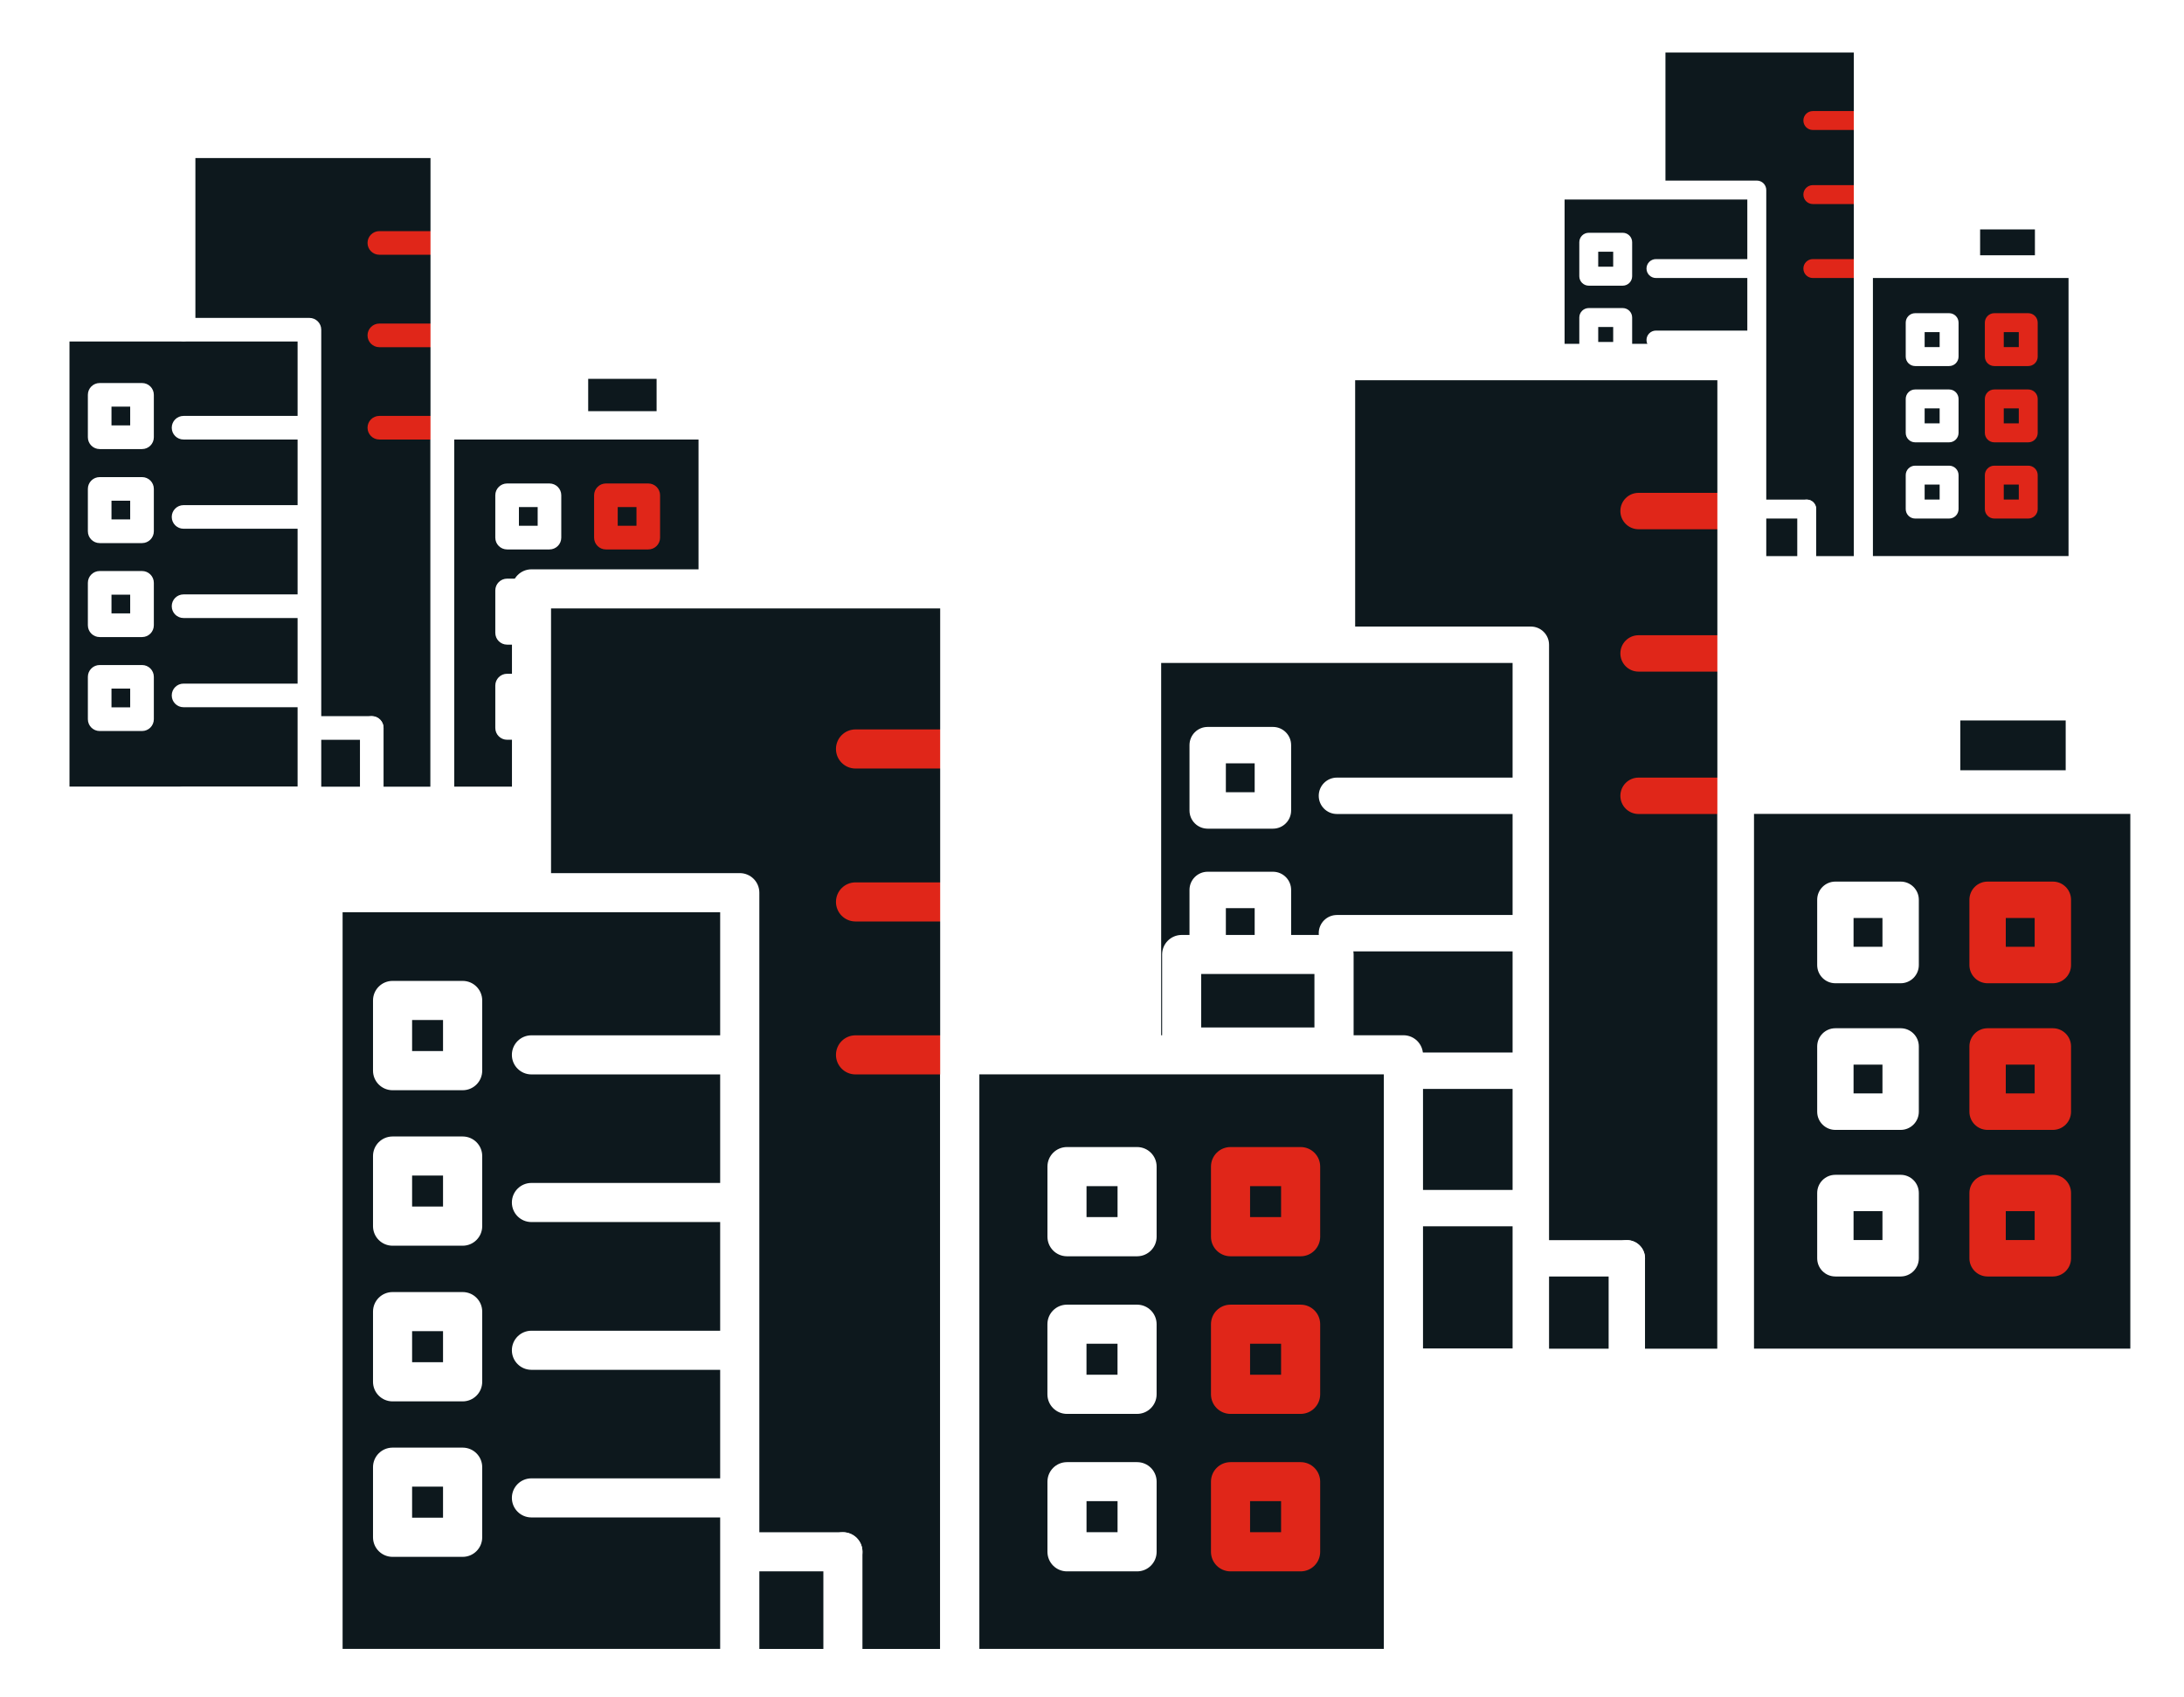<svg width="130" height="101" viewBox="0 0 130 101" fill="none" xmlns="http://www.w3.org/2000/svg">
<g filter="url(#filter0_f_3366_26422)">
<path d="M92.559 33.511V11.655V11.291H98.569V2.73H110.772V15.844H117.329V13.112H121.7V16.208H123.703V33.511H92.559Z" fill="#0D181D"/>
<path d="M104.572 34.216H92.567C92.256 34.216 92.004 33.965 92.004 33.653V11.309C92.004 10.998 92.256 10.746 92.567 10.746H104.572C104.884 10.746 105.135 10.998 105.135 11.309V33.653C105.135 33.965 104.884 34.216 104.572 34.216ZM93.13 33.088H104.007V11.872H93.13V33.088Z" fill="white"/>
<path d="M123.692 34.219H110.909C110.598 34.219 110.346 33.967 110.346 33.656V15.981C110.346 15.67 110.598 15.418 110.909 15.418H123.692C124.003 15.418 124.255 15.67 124.255 15.981V33.656C124.255 33.967 124.003 34.219 123.692 34.219ZM111.472 33.09H123.127V16.544H111.472V33.09Z" fill="white"/>
<path d="M121.692 16.32H117.301C116.99 16.32 116.738 16.068 116.738 15.757V13.09C116.738 12.779 116.99 12.527 117.301 12.527H121.692C122.003 12.527 122.255 12.779 122.255 13.09V15.757C122.255 16.068 122.003 16.32 121.692 16.32ZM117.864 15.192H121.126V13.651H117.864V15.192Z" fill="white"/>
<path d="M120.729 21.783H118.709C118.398 21.783 118.146 21.531 118.146 21.22V19.2C118.146 18.889 118.398 18.637 118.709 18.637H120.729C121.04 18.637 121.292 18.889 121.292 19.2V21.22C121.292 21.531 121.04 21.783 120.729 21.783ZM119.272 20.654H120.166V19.763H119.272V20.654Z" fill="#E02619"/>
<path d="M116.018 21.783H113.998C113.687 21.783 113.436 21.531 113.436 21.22V19.2C113.436 18.889 113.687 18.637 113.998 18.637H116.018C116.33 18.637 116.581 18.889 116.581 19.2V21.22C116.581 21.531 116.33 21.783 116.018 21.783ZM114.562 20.654H115.455V19.763H114.562V20.654Z" fill="white"/>
<path d="M120.729 26.322H118.709C118.398 26.322 118.146 26.07 118.146 25.759V23.739C118.146 23.428 118.398 23.176 118.709 23.176H120.729C121.04 23.176 121.292 23.428 121.292 23.739V25.759C121.292 26.07 121.04 26.322 120.729 26.322ZM119.272 25.193H120.166V24.302H119.272V25.193Z" fill="#E02619"/>
<path d="M96.589 17H94.569C94.258 17 94.006 16.748 94.006 16.437V14.415C94.006 14.103 94.258 13.852 94.569 13.852H96.589C96.9 13.852 97.152 14.103 97.152 14.415V16.437C97.152 16.748 96.9 17 96.589 17ZM95.132 15.871H96.023V14.978H95.132V15.871Z" fill="white"/>
<path d="M96.589 21.478H94.569C94.258 21.478 94.006 21.226 94.006 20.915V18.895C94.006 18.584 94.258 18.332 94.569 18.332H96.589C96.9 18.332 97.152 18.584 97.152 18.895V20.915C97.152 21.226 96.9 21.478 96.589 21.478ZM95.132 20.349H96.023V19.458H95.132V20.349Z" fill="white"/>
<path d="M96.589 25.961H94.569C94.258 25.961 94.006 25.709 94.006 25.398V23.375C94.006 23.064 94.258 22.812 94.569 22.812H96.589C96.9 22.812 97.152 23.064 97.152 23.375V25.398C97.152 25.709 96.9 25.961 96.589 25.961ZM95.132 24.832H96.023V23.939H95.132V24.832Z" fill="white"/>
<path d="M96.589 30.439H94.569C94.258 30.439 94.006 30.187 94.006 29.876V27.856C94.006 27.545 94.258 27.293 94.569 27.293H96.589C96.9 27.293 97.152 27.545 97.152 27.856V29.876C97.152 30.187 96.9 30.439 96.589 30.439ZM95.132 29.31H96.023V28.416H95.132V29.31Z" fill="white"/>
<path d="M116.018 26.322H113.998C113.687 26.322 113.436 26.07 113.436 25.759V23.739C113.436 23.428 113.687 23.176 113.998 23.176H116.018C116.33 23.176 116.581 23.428 116.581 23.739V25.759C116.581 26.07 116.33 26.322 116.018 26.322ZM114.562 25.193H115.455V24.302H114.562V25.193Z" fill="white"/>
<path d="M120.729 30.857H118.709C118.398 30.857 118.146 30.605 118.146 30.294V28.274C118.146 27.963 118.398 27.711 118.709 27.711H120.729C121.04 27.711 121.292 27.963 121.292 28.274V30.294C121.292 30.605 121.04 30.857 120.729 30.857ZM119.272 29.728H120.166V28.834H119.272V29.728Z" fill="#E02619"/>
<path d="M116.018 30.857H113.998C113.687 30.857 113.436 30.605 113.436 30.294V28.274C113.436 27.963 113.687 27.711 113.998 27.711H116.018C116.33 27.711 116.581 27.963 116.581 28.274V30.294C116.581 30.605 116.33 30.857 116.018 30.857ZM114.562 29.728H115.455V28.834H114.562V29.728Z" fill="white"/>
<path d="M110.781 7.735H107.907C107.596 7.735 107.344 7.484 107.344 7.172C107.344 6.861 107.596 6.609 107.907 6.609H110.781C111.092 6.609 111.344 6.861 111.344 7.172C111.344 7.484 111.092 7.735 110.781 7.735Z" fill="#E02619"/>
<path d="M110.781 12.142H107.907C107.596 12.142 107.344 11.89 107.344 11.579C107.344 11.268 107.596 11.016 107.907 11.016H110.781C111.092 11.016 111.344 11.268 111.344 11.579C111.344 11.89 111.092 12.142 110.781 12.142Z" fill="#E02619"/>
<path d="M110.781 16.544H107.907C107.596 16.544 107.344 16.292 107.344 15.981C107.344 15.67 107.596 15.418 107.907 15.418H110.781C111.092 15.418 111.344 15.67 111.344 15.981C111.344 16.292 111.092 16.544 110.781 16.544Z" fill="#E02619"/>
<path d="M104.451 16.544H98.569C98.258 16.544 98.006 16.292 98.006 15.981C98.006 15.67 98.258 15.418 98.569 15.418H104.451C104.762 15.418 105.014 15.67 105.014 15.981C105.014 16.292 104.762 16.544 104.451 16.544Z" fill="white"/>
<path d="M104.451 20.798H98.569C98.258 20.798 98.006 20.546 98.006 20.235C98.006 19.924 98.258 19.672 98.569 19.672H104.451C104.762 19.672 105.014 19.924 105.014 20.235C105.014 20.546 104.762 20.798 104.451 20.798Z" fill="white"/>
<path d="M104.451 25.052H98.569C98.258 25.052 98.006 24.8 98.006 24.489C98.006 24.178 98.258 23.926 98.569 23.926H104.451C104.762 23.926 105.014 24.178 105.014 24.489C105.014 24.8 104.762 25.052 104.451 25.052Z" fill="white"/>
<path d="M104.451 29.306H98.569C98.258 29.306 98.006 29.054 98.006 28.743C98.006 28.432 98.258 28.18 98.569 28.18H104.451C104.762 28.18 105.014 28.432 105.014 28.743C105.014 29.054 104.762 29.306 104.451 29.306Z" fill="white"/>
<path d="M107.544 33.894C107.232 33.894 106.98 33.642 106.98 33.331V30.294C106.98 29.982 107.232 29.73 107.544 29.73C107.855 29.73 108.106 29.982 108.106 30.294V33.331C108.106 33.642 107.855 33.894 107.544 33.894Z" fill="white"/>
<path d="M107.543 30.856H104.741C104.43 30.856 104.178 30.605 104.178 30.294C104.178 29.982 104.43 29.73 104.741 29.73H107.543C107.855 29.73 108.106 29.982 108.106 30.294C108.106 30.605 107.855 30.856 107.543 30.856Z" fill="white"/>
<path d="M110.908 34.219H98.569C98.258 34.219 98.006 33.967 98.006 33.656C98.006 33.345 98.258 33.093 98.569 33.093H110.345V3.126H99.134V11.292C99.134 11.603 98.882 11.855 98.571 11.855C98.26 11.855 98.008 11.603 98.008 11.292V2.563C98.008 2.252 98.26 2 98.571 2H110.91C111.221 2 111.473 2.252 111.473 2.563V33.658C111.473 33.97 111.221 34.221 110.91 34.221L110.908 34.219Z" fill="white"/>
</g>
<g filter="url(#filter1_f_3366_26422)">
<path d="M68.019 81.059V39.026V38.326H79.578V21.863H103.047V47.083H115.656V41.829H124.063V47.783H127.916V81.059H68.019Z" fill="#0D181D"/>
<path d="M91.123 82.422H68.034C67.435 82.422 66.951 81.938 66.951 81.34V38.368C66.951 37.77 67.435 37.285 68.034 37.285H91.123C91.721 37.285 92.205 37.77 92.205 38.368V81.34C92.205 81.938 91.721 82.422 91.123 82.422ZM69.117 80.252H90.035V39.451H69.117V80.252Z" fill="white"/>
<path d="M127.892 82.423H103.307C102.709 82.423 102.225 81.939 102.225 81.34V47.348C102.225 46.75 102.709 46.266 103.307 46.266H127.892C128.49 46.266 128.975 46.75 128.975 47.348V81.34C128.975 81.939 128.49 82.423 127.892 82.423ZM104.39 80.253H126.805V48.431H104.39V80.253Z" fill="white"/>
<path d="M124.046 48.005H115.602C115.004 48.005 114.52 47.521 114.52 46.922V41.794C114.52 41.195 115.004 40.711 115.602 40.711H124.046C124.644 40.711 125.129 41.195 125.129 41.794V46.922C125.129 47.521 124.644 48.005 124.046 48.005ZM116.685 45.835H122.958V42.872H116.685V45.835Z" fill="white"/>
<path d="M122.194 58.511H118.309C117.711 58.511 117.227 58.027 117.227 57.428V53.544C117.227 52.945 117.711 52.461 118.309 52.461H122.194C122.792 52.461 123.276 52.945 123.276 53.544V57.428C123.276 58.027 122.792 58.511 122.194 58.511ZM119.392 56.341H121.111V54.626H119.392V56.341Z" fill="#E02619"/>
<path d="M113.133 58.511H109.249C108.65 58.511 108.166 58.027 108.166 57.428V53.544C108.166 52.945 108.65 52.461 109.249 52.461H113.133C113.732 52.461 114.216 52.945 114.216 53.544V57.428C114.216 58.027 113.732 58.511 113.133 58.511ZM110.331 56.341H112.051V54.626H110.331V56.341Z" fill="white"/>
<path d="M122.194 67.237H118.309C117.711 67.237 117.227 66.753 117.227 66.155V62.27C117.227 61.672 117.711 61.188 118.309 61.188H122.194C122.792 61.188 123.276 61.672 123.276 62.27V66.155C123.276 66.753 122.792 67.237 122.194 67.237ZM119.392 65.067H121.111V63.353H119.392V65.067Z" fill="#E02619"/>
<path d="M75.77 49.312H71.886C71.287 49.312 70.803 48.828 70.803 48.23V44.341C70.803 43.742 71.287 43.258 71.886 43.258H75.77C76.368 43.258 76.853 43.742 76.853 44.341V48.23C76.853 48.828 76.368 49.312 75.77 49.312ZM72.968 47.142H74.683V45.423H72.968V47.142Z" fill="white"/>
<path d="M75.77 57.925H71.886C71.287 57.925 70.803 57.441 70.803 56.842V52.958C70.803 52.359 71.287 51.875 71.886 51.875H75.77C76.368 51.875 76.853 52.359 76.853 52.958V56.842C76.853 57.441 76.368 57.925 75.77 57.925ZM72.968 55.755H74.683V54.041H72.968V55.755Z" fill="white"/>
<path d="M75.77 66.543H71.886C71.287 66.543 70.803 66.059 70.803 65.46V61.571C70.803 60.973 71.287 60.488 71.886 60.488H75.77C76.368 60.488 76.853 60.973 76.853 61.571V65.46C76.853 66.059 76.368 66.543 75.77 66.543ZM72.968 64.373H74.683V62.654H72.968V64.373Z" fill="white"/>
<path d="M75.77 75.159H71.886C71.287 75.159 70.803 74.675 70.803 74.077V70.192C70.803 69.594 71.287 69.109 71.886 69.109H75.77C76.368 69.109 76.853 69.594 76.853 70.192V74.077C76.853 74.675 76.368 75.159 75.77 75.159ZM72.968 72.989H74.683V71.27H72.968V72.989Z" fill="white"/>
<path d="M113.133 67.237H109.249C108.65 67.237 108.166 66.753 108.166 66.155V62.27C108.166 61.672 108.65 61.188 109.249 61.188H113.133C113.732 61.188 114.216 61.672 114.216 62.27V66.155C114.216 66.753 113.732 67.237 113.133 67.237ZM110.331 65.067H112.051V63.353H110.331V65.067Z" fill="white"/>
<path d="M122.194 75.96H118.309C117.711 75.96 117.227 75.476 117.227 74.877V70.993C117.227 70.394 117.711 69.91 118.309 69.91H122.194C122.792 69.91 123.276 70.394 123.276 70.993V74.877C123.276 75.476 122.792 75.96 122.194 75.96ZM119.392 73.79H121.111V72.071H119.392V73.79Z" fill="#E02619"/>
<path d="M113.133 75.96H109.249C108.65 75.96 108.166 75.476 108.166 74.877V70.993C108.166 70.394 108.65 69.91 109.249 69.91H113.133C113.732 69.91 114.216 70.394 114.216 70.993V74.877C114.216 75.476 113.732 75.96 113.133 75.96ZM110.331 73.79H112.051V72.071H110.331V73.79Z" fill="white"/>
<path d="M103.061 31.494H97.534C96.935 31.494 96.451 31.009 96.451 30.411C96.451 29.812 96.935 29.328 97.534 29.328H103.061C103.66 29.328 104.144 29.812 104.144 30.411C104.144 31.009 103.66 31.494 103.061 31.494Z" fill="#E02619"/>
<path d="M103.061 39.966H97.534C96.935 39.966 96.451 39.482 96.451 38.883C96.451 38.285 96.935 37.801 97.534 37.801H103.061C103.66 37.801 104.144 38.285 104.144 38.883C104.144 39.482 103.66 39.966 103.061 39.966Z" fill="#E02619"/>
<path d="M103.061 48.439H97.534C96.935 48.439 96.451 47.955 96.451 47.356C96.451 46.758 96.935 46.273 97.534 46.273H103.061C103.66 46.273 104.144 46.758 104.144 47.356C104.144 47.955 103.66 48.439 103.061 48.439Z" fill="#E02619"/>
<path d="M90.891 48.439H79.579C78.98 48.439 78.496 47.955 78.496 47.356C78.496 46.758 78.98 46.273 79.579 46.273H90.891C91.489 46.273 91.973 46.758 91.973 47.356C91.973 47.955 91.489 48.439 90.891 48.439Z" fill="white"/>
<path d="M90.891 56.615H79.579C78.98 56.615 78.496 56.13 78.496 55.532C78.496 54.934 78.98 54.449 79.579 54.449H90.891C91.489 54.449 91.973 54.934 91.973 55.532C91.973 56.13 91.489 56.615 90.891 56.615Z" fill="white"/>
<path d="M90.891 64.798H79.579C78.98 64.798 78.496 64.314 78.496 63.716C78.496 63.117 78.98 62.633 79.579 62.633H90.891C91.489 62.633 91.973 63.117 91.973 63.716C91.973 64.314 91.489 64.798 90.891 64.798Z" fill="white"/>
<path d="M90.891 72.974H79.579C78.98 72.974 78.496 72.49 78.496 71.891C78.496 71.293 78.98 70.809 79.579 70.809H90.891C91.489 70.809 91.973 71.293 91.973 71.891C91.973 72.49 91.489 72.974 90.891 72.974Z" fill="white"/>
<path d="M96.835 81.803C96.237 81.803 95.752 81.319 95.752 80.721V74.88C95.752 74.281 96.237 73.797 96.835 73.797C97.433 73.797 97.917 74.281 97.917 74.88V80.721C97.917 81.319 97.433 81.803 96.835 81.803Z" fill="white"/>
<path d="M96.836 75.962H91.446C90.848 75.962 90.363 75.478 90.363 74.88C90.363 74.281 90.848 73.797 91.446 73.797H96.836C97.434 73.797 97.919 74.281 97.919 74.88C97.919 75.478 97.434 75.962 96.836 75.962Z" fill="white"/>
<path d="M103.307 82.423H79.577C78.978 82.423 78.494 81.939 78.494 81.341C78.494 80.742 78.978 80.258 79.577 80.258H102.224V22.626H80.664V38.331C80.664 38.929 80.18 39.413 79.582 39.413C78.983 39.413 78.499 38.929 78.499 38.331V21.544C78.499 20.945 78.983 20.461 79.582 20.461H103.311C103.91 20.461 104.394 20.945 104.394 21.544V81.345C104.394 81.944 103.91 82.428 103.311 82.428L103.307 82.423Z" fill="white"/>
</g>
<g filter="url(#filter2_f_3366_26422)">
<path d="M3.424 47.333V20.05V19.596H10.926V8.91H26.159V25.279H34.344V21.869H39.8V25.734H42.301V47.333H3.424Z" fill="#0D181D"/>
<path d="M18.419 48.216H3.433C3.045 48.216 2.73 47.901 2.73 47.513V19.621C2.73 19.232 3.045 18.918 3.433 18.918H18.419C18.808 18.918 19.122 19.232 19.122 19.621V47.513C19.122 47.901 18.808 48.216 18.419 48.216ZM4.136 46.807H17.714V20.323H4.136V46.807Z" fill="white"/>
<path d="M42.285 48.219H26.328C25.939 48.219 25.625 47.904 25.625 47.516V25.453C25.625 25.064 25.939 24.75 26.328 24.75H42.285C42.673 24.75 42.988 25.064 42.988 25.453V47.516C42.988 47.904 42.673 48.219 42.285 48.219ZM27.031 46.81H41.579V26.155H27.031V46.81Z" fill="white"/>
<path d="M39.789 25.875H34.308C33.92 25.875 33.605 25.561 33.605 25.172V21.843C33.605 21.455 33.92 21.141 34.308 21.141H39.789C40.177 21.141 40.492 21.455 40.492 21.843V25.172C40.492 25.561 40.177 25.875 39.789 25.875ZM35.011 24.466H39.083V22.543H35.011V24.466Z" fill="white"/>
<path d="M38.587 32.696H36.066C35.678 32.696 35.363 32.382 35.363 31.994V29.472C35.363 29.084 35.678 28.77 36.066 28.77H38.587C38.976 28.77 39.29 29.084 39.29 29.472V31.994C39.29 32.382 38.976 32.696 38.587 32.696ZM36.769 31.288H37.885V30.175H36.769V31.288Z" fill="#E02619"/>
<path d="M32.706 32.696H30.185C29.797 32.696 29.482 32.382 29.482 31.994V29.472C29.482 29.084 29.797 28.77 30.185 28.77H32.706C33.095 28.77 33.409 29.084 33.409 29.472V31.994C33.409 32.382 33.095 32.696 32.706 32.696ZM30.888 31.288H32.004V30.175H30.888V31.288Z" fill="white"/>
<path d="M38.587 38.361H36.066C35.678 38.361 35.363 38.046 35.363 37.658V35.136C35.363 34.748 35.678 34.434 36.066 34.434H38.587C38.976 34.434 39.29 34.748 39.29 35.136V37.658C39.29 38.046 38.976 38.361 38.587 38.361ZM36.769 36.952H37.885V35.839H36.769V36.952Z" fill="#E02619"/>
<path d="M8.455 26.723H5.933C5.545 26.723 5.23 26.409 5.23 26.02V23.496C5.23 23.107 5.545 22.793 5.933 22.793H8.455C8.843 22.793 9.157 23.107 9.157 23.496V26.02C9.157 26.409 8.843 26.723 8.455 26.723ZM6.636 25.314H7.749V24.198H6.636V25.314Z" fill="white"/>
<path d="M8.455 32.318H5.933C5.545 32.318 5.23 32.003 5.23 31.615V29.093C5.23 28.705 5.545 28.391 5.933 28.391H8.455C8.843 28.391 9.157 28.705 9.157 29.093V31.615C9.157 32.003 8.843 32.318 8.455 32.318ZM6.636 30.909H7.749V29.796H6.636V30.909Z" fill="white"/>
<path d="M8.455 37.91H5.933C5.545 37.91 5.23 37.596 5.23 37.208V34.683C5.23 34.295 5.545 33.98 5.933 33.98H8.455C8.843 33.98 9.157 34.295 9.157 34.683V37.208C9.157 37.596 8.843 37.91 8.455 37.91ZM6.636 36.502H7.749V35.386H6.636V36.502Z" fill="white"/>
<path d="M8.455 43.501H5.933C5.545 43.501 5.23 43.187 5.23 42.798V40.277C5.23 39.889 5.545 39.574 5.933 39.574H8.455C8.843 39.574 9.157 39.889 9.157 40.277V42.798C9.157 43.187 8.843 43.501 8.455 43.501ZM6.636 42.093H7.749V40.977H6.636V42.093Z" fill="white"/>
<path d="M32.706 38.361H30.185C29.797 38.361 29.482 38.046 29.482 37.658V35.136C29.482 34.748 29.797 34.434 30.185 34.434H32.706C33.095 34.434 33.409 34.748 33.409 35.136V37.658C33.409 38.046 33.095 38.361 32.706 38.361ZM30.888 36.952H32.004V35.839H30.888V36.952Z" fill="white"/>
<path d="M38.587 44.021H36.066C35.678 44.021 35.363 43.706 35.363 43.318V40.797C35.363 40.408 35.678 40.094 36.066 40.094H38.587C38.976 40.094 39.29 40.408 39.29 40.797V43.318C39.29 43.706 38.976 44.021 38.587 44.021ZM36.769 42.612H37.885V41.496H36.769V42.612Z" fill="#E02619"/>
<path d="M32.706 44.021H30.185C29.797 44.021 29.482 43.706 29.482 43.318V40.797C29.482 40.408 29.797 40.094 30.185 40.094H32.706C33.095 40.094 33.409 40.408 33.409 40.797V43.318C33.409 43.706 33.095 44.021 32.706 44.021ZM30.888 42.612H32.004V41.496H30.888V42.612Z" fill="white"/>
<path d="M26.168 15.159H22.58C22.191 15.159 21.877 14.845 21.877 14.457C21.877 14.068 22.191 13.754 22.58 13.754H26.168C26.556 13.754 26.87 14.068 26.87 14.457C26.87 14.845 26.556 15.159 26.168 15.159Z" fill="#E02619"/>
<path d="M26.168 20.66H22.58C22.191 20.66 21.877 20.345 21.877 19.957C21.877 19.568 22.191 19.254 22.58 19.254H26.168C26.556 19.254 26.87 19.568 26.87 19.957C26.87 20.345 26.556 20.66 26.168 20.66Z" fill="#E02619"/>
<path d="M26.168 26.155H22.58C22.191 26.155 21.877 25.841 21.877 25.453C21.877 25.064 22.191 24.75 22.58 24.75H26.168C26.556 24.75 26.87 25.064 26.87 25.453C26.87 25.841 26.556 26.155 26.168 26.155Z" fill="#E02619"/>
<path d="M18.268 26.155H10.925C10.537 26.155 10.223 25.841 10.223 25.453C10.223 25.064 10.537 24.75 10.925 24.75H18.268C18.656 24.75 18.97 25.064 18.97 25.453C18.97 25.841 18.656 26.155 18.268 26.155Z" fill="white"/>
<path d="M18.268 31.464H10.925C10.537 31.464 10.223 31.15 10.223 30.761C10.223 30.373 10.537 30.059 10.925 30.059H18.268C18.656 30.059 18.97 30.373 18.97 30.761C18.97 31.15 18.656 31.464 18.268 31.464Z" fill="white"/>
<path d="M18.268 36.777H10.925C10.537 36.777 10.223 36.462 10.223 36.074C10.223 35.685 10.537 35.371 10.925 35.371H18.268C18.656 35.371 18.97 35.685 18.97 36.074C18.97 36.462 18.656 36.777 18.268 36.777Z" fill="white"/>
<path d="M18.268 42.085H10.925C10.537 42.085 10.223 41.771 10.223 41.383C10.223 40.994 10.537 40.68 10.925 40.68H18.268C18.656 40.68 18.97 40.994 18.97 41.383C18.97 41.771 18.656 42.085 18.268 42.085Z" fill="white"/>
<path d="M22.129 47.814C21.74 47.814 21.426 47.5 21.426 47.111V43.32C21.426 42.932 21.74 42.617 22.129 42.617C22.517 42.617 22.831 42.932 22.831 43.32V47.111C22.831 47.5 22.517 47.814 22.129 47.814Z" fill="white"/>
<path d="M22.127 44.023H18.629C18.24 44.023 17.926 43.708 17.926 43.32C17.926 42.932 18.24 42.617 18.629 42.617H22.127C22.515 42.617 22.83 42.932 22.83 43.32C22.83 43.708 22.515 44.023 22.127 44.023Z" fill="white"/>
<path d="M26.328 48.218H10.925C10.537 48.218 10.223 47.904 10.223 47.516C10.223 47.127 10.537 46.813 10.925 46.813H25.625V9.406H11.631V19.599C11.631 19.987 11.317 20.302 10.928 20.302C10.54 20.302 10.226 19.987 10.226 19.599V8.703C10.226 8.314 10.54 8 10.928 8H26.331C26.719 8 27.034 8.314 27.034 8.703V47.519C27.034 47.907 26.719 48.221 26.331 48.221L26.328 48.218Z" fill="white"/>
</g>
<path d="M19.213 98.981V53.822V53.07H31.631V35.383H56.845V62.478H70.393V56.833H79.424V63.231H83.564V98.981H19.213Z" fill="#0D181D"/>
<path d="M44.035 100.452H19.23C18.587 100.452 18.066 99.931 18.066 99.288V53.12C18.066 52.477 18.587 51.957 19.23 51.957H44.035C44.678 51.957 45.199 52.477 45.199 53.12V99.288C45.199 99.931 44.678 100.452 44.035 100.452ZM20.393 98.12H42.867V54.283H20.393V98.12Z" fill="white"/>
<path d="M83.539 100.452H57.126C56.483 100.452 55.963 99.932 55.963 99.289V62.769C55.963 62.126 56.483 61.605 57.126 61.605H83.539C84.182 61.605 84.703 62.126 84.703 62.769V99.289C84.703 99.932 84.182 100.452 83.539 100.452ZM58.289 98.12H82.371V63.932H58.289V98.12Z" fill="white"/>
<path d="M79.409 63.473H70.337C69.694 63.473 69.174 62.953 69.174 62.31V56.8C69.174 56.157 69.694 55.637 70.337 55.637H79.409C80.051 55.637 80.572 56.157 80.572 56.8V62.31C80.572 62.953 80.051 63.473 79.409 63.473ZM71.5 61.142H78.24V57.958H71.5V61.142Z" fill="white"/>
<path d="M77.419 74.758H73.245C72.602 74.758 72.082 74.237 72.082 73.594V69.421C72.082 68.778 72.602 68.258 73.245 68.258H77.419C78.061 68.258 78.582 68.778 78.582 69.421V73.594C78.582 74.237 78.061 74.758 77.419 74.758ZM74.409 72.426H76.255V70.584H74.409V72.426Z" fill="#E02619"/>
<path d="M67.684 74.758H63.511C62.868 74.758 62.348 74.237 62.348 73.594V69.421C62.348 68.778 62.868 68.258 63.511 68.258H67.684C68.327 68.258 68.847 68.778 68.847 69.421V73.594C68.847 74.237 68.327 74.758 67.684 74.758ZM64.674 72.426H66.521V70.584H64.674V72.426Z" fill="white"/>
<path d="M77.419 84.137H73.245C72.602 84.137 72.082 83.616 72.082 82.973V78.8C72.082 78.157 72.602 77.637 73.245 77.637H77.419C78.061 77.637 78.582 78.157 78.582 78.8V82.973C78.582 83.616 78.061 84.137 77.419 84.137ZM74.409 81.805H76.255V79.963H74.409V81.805Z" fill="#E02619"/>
<path d="M27.54 64.876H23.366C22.724 64.876 22.203 64.356 22.203 63.713V59.534C22.203 58.892 22.724 58.371 23.366 58.371H27.54C28.183 58.371 28.703 58.892 28.703 59.534V63.713C28.703 64.356 28.183 64.876 27.54 64.876ZM24.53 62.545H26.371V60.698H24.53V62.545Z" fill="white"/>
<path d="M27.54 74.129H23.366C22.724 74.129 22.203 73.608 22.203 72.966V68.792C22.203 68.149 22.724 67.629 23.366 67.629H27.54C28.183 67.629 28.703 68.149 28.703 68.792V72.966C28.703 73.608 28.183 74.129 27.54 74.129ZM24.53 71.797H26.371V69.955H24.53V71.797Z" fill="white"/>
<path d="M27.54 83.392H23.366C22.724 83.392 22.203 82.871 22.203 82.228V78.05C22.203 77.407 22.724 76.887 23.366 76.887H27.54C28.183 76.887 28.703 77.407 28.703 78.05V82.228C28.703 82.871 28.183 83.392 27.54 83.392ZM24.53 81.06H26.371V79.213H24.53V81.06Z" fill="white"/>
<path d="M27.54 92.644H23.366C22.724 92.644 22.203 92.124 22.203 91.481V87.308C22.203 86.665 22.724 86.144 23.366 86.144H27.54C28.183 86.144 28.703 86.665 28.703 87.308V91.481C28.703 92.124 28.183 92.644 27.54 92.644ZM24.53 90.313H26.371V88.466H24.53V90.313Z" fill="white"/>
<path d="M67.682 84.137H63.509C62.866 84.137 62.346 83.616 62.346 82.973V78.8C62.346 78.157 62.866 77.637 63.509 77.637H67.682C68.325 77.637 68.846 78.157 68.846 78.8V82.973C68.846 83.616 68.325 84.137 67.682 84.137ZM64.672 81.805H66.519V79.963H64.672V81.805Z" fill="white"/>
<path d="M77.419 93.508H73.245C72.602 93.508 72.082 92.987 72.082 92.344V88.171C72.082 87.528 72.602 87.008 73.245 87.008H77.419C78.061 87.008 78.582 87.528 78.582 88.171V92.344C78.582 92.987 78.061 93.508 77.419 93.508ZM74.409 91.176H76.255V89.329H74.409V91.176Z" fill="#E02619"/>
<path d="M67.684 93.508H63.511C62.868 93.508 62.348 92.987 62.348 92.344V88.171C62.348 87.528 62.868 87.008 63.511 87.008H67.684C68.327 87.008 68.847 87.528 68.847 88.171V92.344C68.847 92.987 68.327 93.508 67.684 93.508ZM64.674 91.176H66.521V89.329H64.674V91.176Z" fill="white"/>
<path d="M56.862 45.733H50.923C50.28 45.733 49.76 45.212 49.76 44.569C49.76 43.927 50.28 43.406 50.923 43.406H56.862C57.505 43.406 58.025 43.927 58.025 44.569C58.025 45.212 57.505 45.733 56.862 45.733Z" fill="#E02619"/>
<path d="M56.862 54.834H50.923C50.28 54.834 49.76 54.314 49.76 53.671C49.76 53.028 50.28 52.508 50.923 52.508H56.862C57.505 52.508 58.025 53.028 58.025 53.671C58.025 54.314 57.505 54.834 56.862 54.834Z" fill="#E02619"/>
<path d="M56.862 63.936H50.923C50.28 63.936 49.76 63.415 49.76 62.773C49.76 62.13 50.28 61.609 50.923 61.609H56.862C57.505 61.609 58.025 62.13 58.025 62.773C58.025 63.415 57.505 63.936 56.862 63.936Z" fill="#E02619"/>
<path d="M43.785 63.936H31.632C30.989 63.936 30.469 63.415 30.469 62.773C30.469 62.13 30.989 61.609 31.632 61.609H43.785C44.428 61.609 44.948 62.13 44.948 62.773C44.948 63.415 44.428 63.936 43.785 63.936Z" fill="white"/>
<path d="M43.785 72.721H31.632C30.989 72.721 30.469 72.201 30.469 71.558C30.469 70.915 30.989 70.394 31.632 70.394H43.785C44.428 70.394 44.948 70.915 44.948 71.558C44.948 72.201 44.428 72.721 43.785 72.721Z" fill="white"/>
<path d="M43.785 81.514H31.632C30.989 81.514 30.469 80.994 30.469 80.351C30.469 79.708 30.989 79.188 31.632 79.188H43.785C44.428 79.188 44.948 79.708 44.948 80.351C44.948 80.994 44.428 81.514 43.785 81.514Z" fill="white"/>
<path d="M43.785 90.299H31.632C30.989 90.299 30.469 89.779 30.469 89.136C30.469 88.493 30.989 87.973 31.632 87.973H43.785C44.428 87.973 44.948 88.493 44.948 89.136C44.948 89.779 44.428 90.299 43.785 90.299Z" fill="white"/>
<path d="M50.173 99.782C49.53 99.782 49.01 99.261 49.01 98.618V92.343C49.01 91.7 49.53 91.18 50.173 91.18C50.816 91.18 51.336 91.7 51.336 92.343V98.618C51.336 99.261 50.816 99.782 50.173 99.782Z" fill="white"/>
<path d="M50.173 93.506H44.382C43.739 93.506 43.219 92.986 43.219 92.343C43.219 91.7 43.739 91.18 44.382 91.18H50.173C50.816 91.18 51.336 91.7 51.336 92.343C51.336 92.986 50.816 93.506 50.173 93.506Z" fill="white"/>
<path d="M57.127 100.45H31.632C30.989 100.45 30.469 99.929 30.469 99.287C30.469 98.644 30.989 98.123 31.632 98.123H55.963V36.205H32.8V53.078C32.8 53.721 32.28 54.241 31.637 54.241C30.994 54.241 30.474 53.721 30.474 53.078V35.042C30.474 34.399 30.994 33.879 31.637 33.879H57.132C57.775 33.879 58.295 34.399 58.295 35.042V99.292C58.295 99.934 57.775 100.455 57.132 100.455L57.127 100.45Z" fill="white"/>
<defs>
<filter id="filter0_f_3366_26422" x="90.468" y="0.464" width="35.324" height="35.294" filterUnits="userSpaceOnUse" color-interpolation-filters="sRGB">
<feFlood flood-opacity="0" result="BackgroundImageFix"/>
<feBlend mode="normal" in="SourceGraphic" in2="BackgroundImageFix" result="shape"/>
<feGaussianBlur stdDeviation="0.768" result="effect1_foregroundBlur_3366_26422"/>
</filter>
<filter id="filter1_f_3366_26422" x="65.993" y="19.502" width="63.941" height="63.886" filterUnits="userSpaceOnUse" color-interpolation-filters="sRGB">
<feFlood flood-opacity="0" result="BackgroundImageFix"/>
<feBlend mode="normal" in="SourceGraphic" in2="BackgroundImageFix" result="shape"/>
<feGaussianBlur stdDeviation="0.479" result="effect1_foregroundBlur_3366_26422"/>
</filter>
<filter id="filter2_f_3366_26422" x="0.813" y="6.083" width="44.092" height="44.057" filterUnits="userSpaceOnUse" color-interpolation-filters="sRGB">
<feFlood flood-opacity="0" result="BackgroundImageFix"/>
<feBlend mode="normal" in="SourceGraphic" in2="BackgroundImageFix" result="shape"/>
<feGaussianBlur stdDeviation="0.959" result="effect1_foregroundBlur_3366_26422"/>
</filter>
</defs>
</svg>
